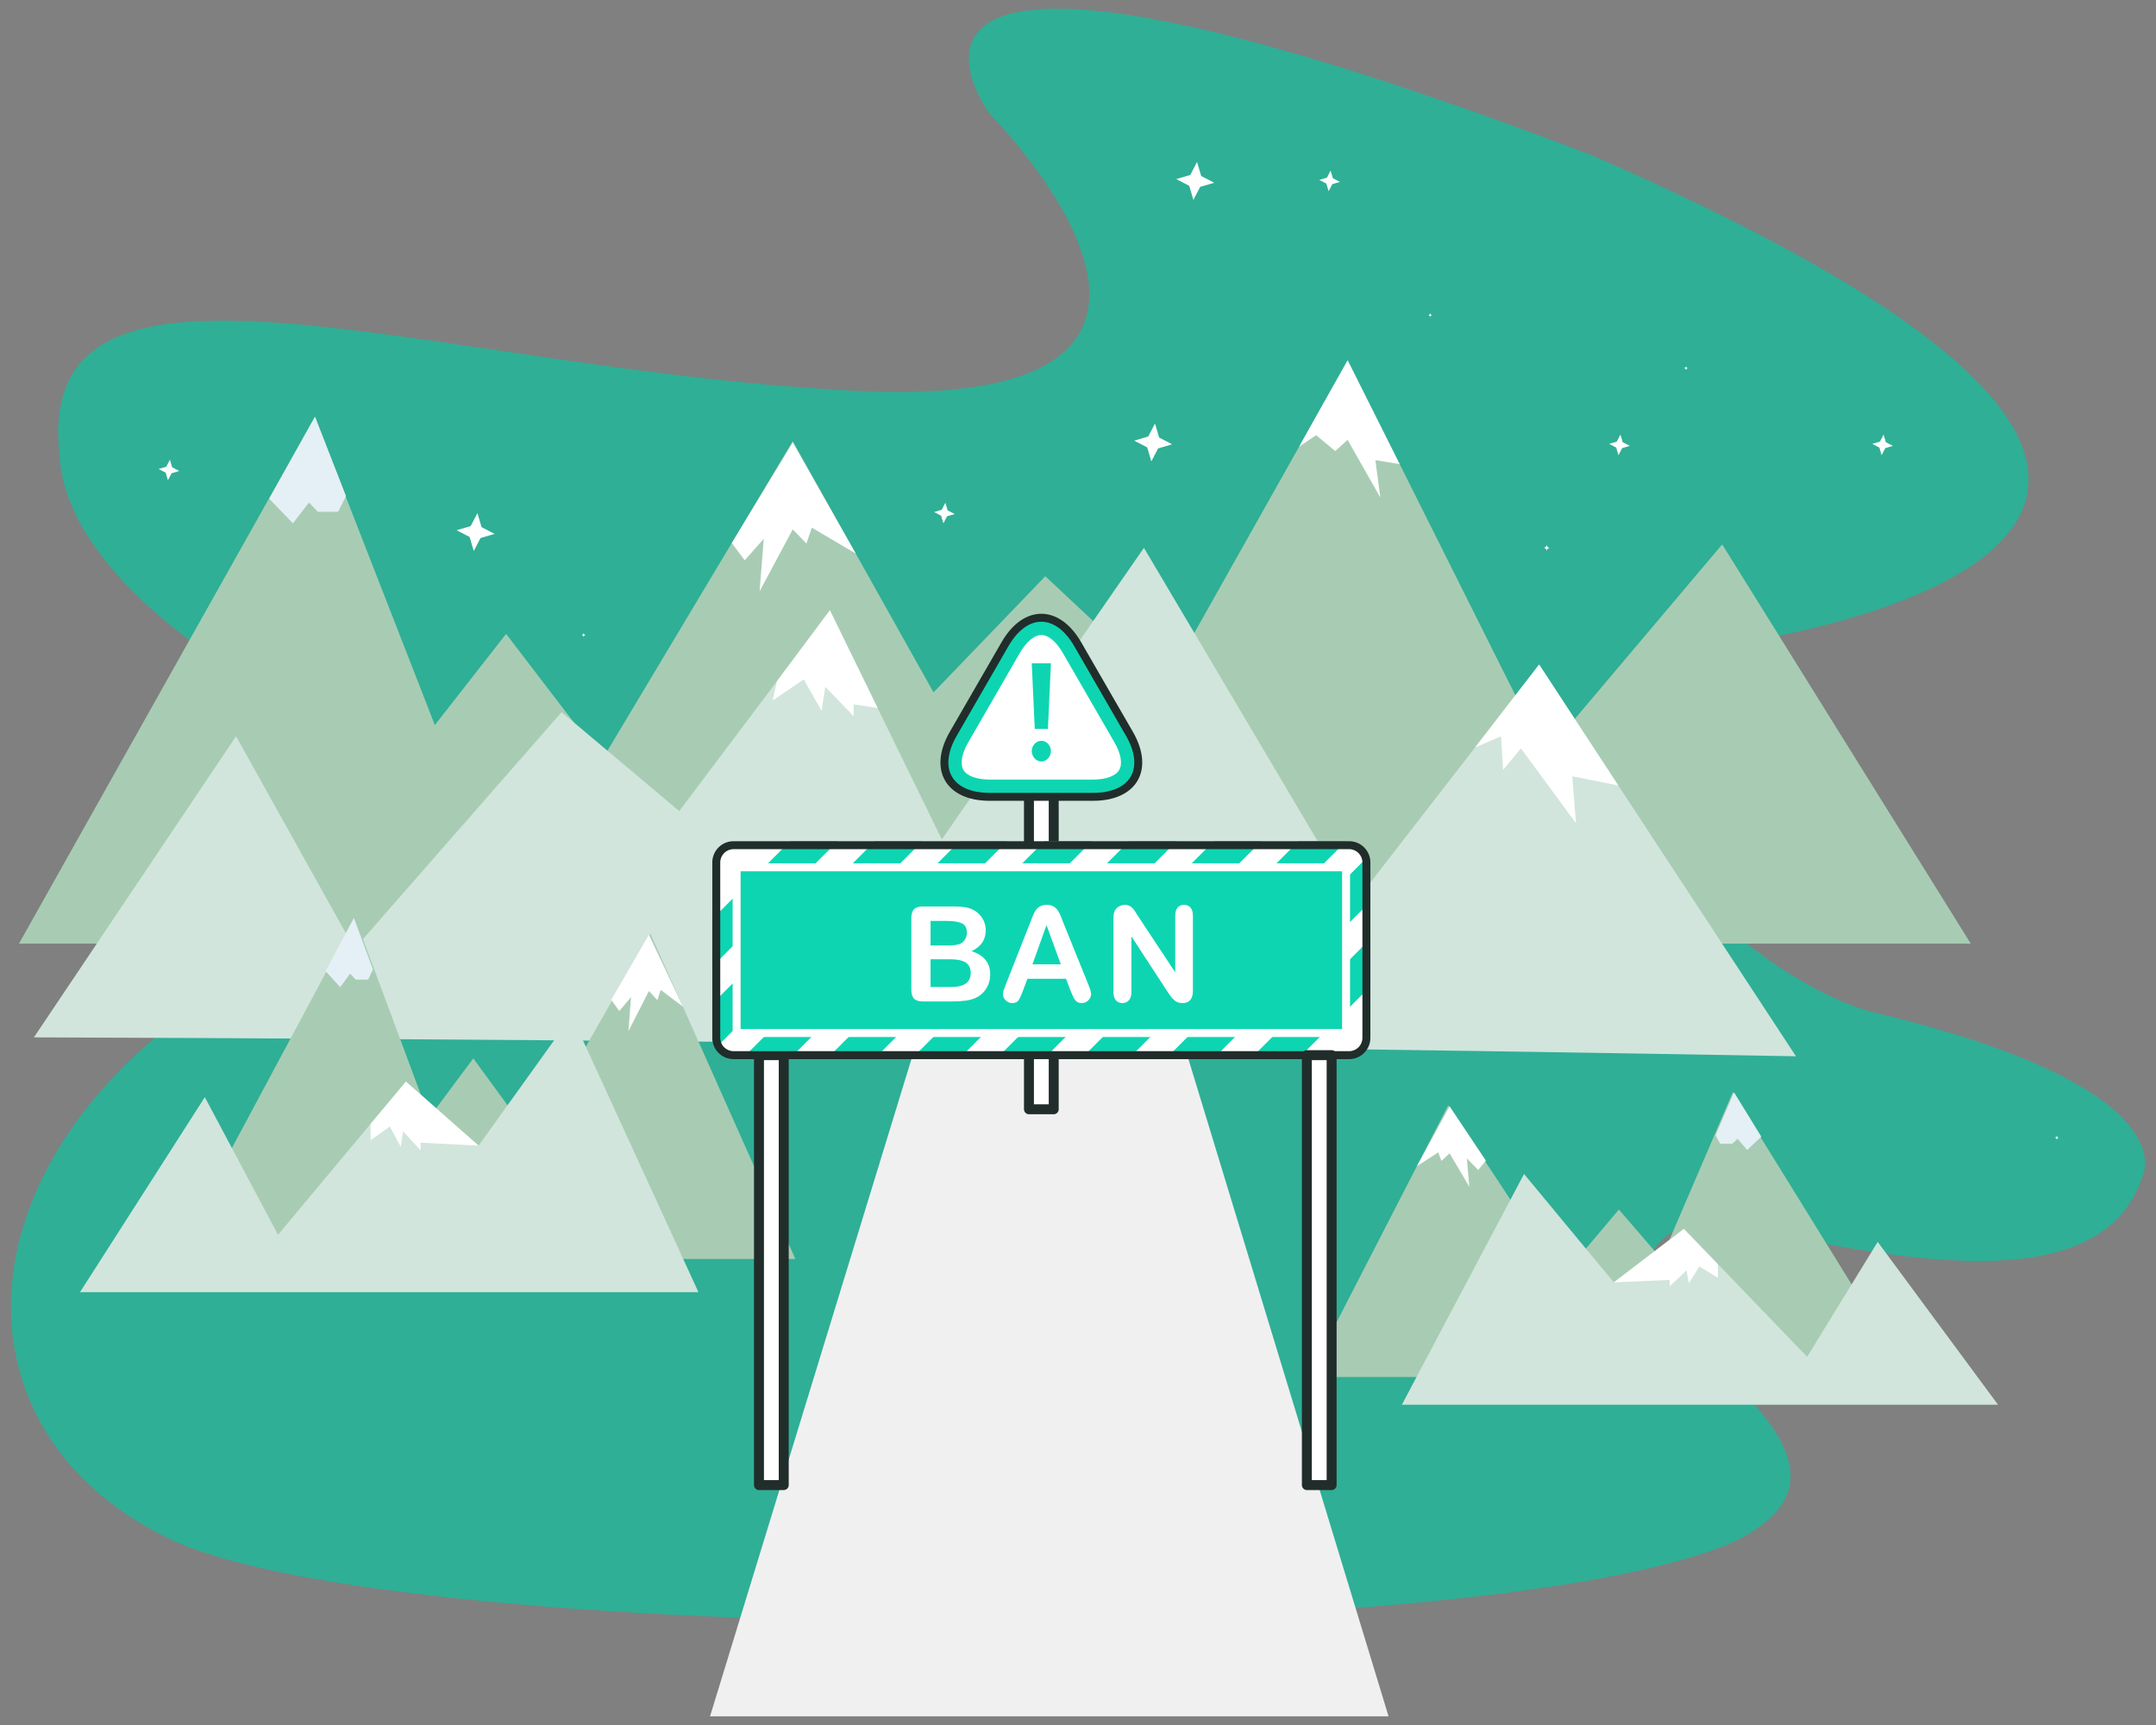 <?xml version="1.0" encoding="utf-8"?>
<!-- Generator: Adobe Illustrator 16.0.0, SVG Export Plug-In . SVG Version: 6.00 Build 0)  -->
<!DOCTYPE svg PUBLIC "-//W3C//DTD SVG 1.1//EN" "http://www.w3.org/Graphics/SVG/1.1/DTD/svg11.dtd">
<svg version="1.1" id="图层_1" xmlns="http://www.w3.org/2000/svg" xmlns:xlink="http://www.w3.org/1999/xlink" x="0px" y="0px"
	 width="650px" height="520px" viewBox="85 65 650 520" enable-background="new 85 65 650 520" xml:space="preserve">
<rect x="85" y="65" width="650" height="520" fill="#808080" stroke="none"/>
<g>
	<path fill="#2FAF96" d="M383.329,99.244c0,0,89.2,89.733-39.6,83.6c-128.676-6.128-248.8-54.4-240.8,19.2c2.4,47.2,88,84.8,88,84.8
		s44,24-37.6,75.199s-85.303,134.01-17.303,166.809c68,32.801,403.792,33.934,473.601,0c55.061-29.451-60.298-71.609-17.898-94.01
		c15.467-6.932,122.398,36,139.201-15.199c0,0,14.4-26.8-81.391-49.537c-43.811-11.663-125.01-92.861-41.01-111.262
		c0,0,224.801-30.134-44-147.2C325.062,20.443,383.329,99.244,383.329,99.244z"/>
	<polygon fill="#FFFFFF" points="227.831,231.104 226.584,226.873 222.67,224.838 226.901,223.591 228.937,219.676 230.184,223.908 
		234.1,225.943 229.867,227.19 	"/>
	<polygon fill="#FFFFFF" points="432.11,204.095 430.862,199.865 426.948,197.828 431.181,196.58 433.215,192.667 434.462,196.9 
		438.377,198.934 434.145,200.18 	"/>
	<polygon fill="#FFFFFF" points="444.787,125.251 443.539,121.018 439.625,118.982 443.858,117.737 445.893,113.822 
		447.139,118.053 451.055,120.089 446.822,121.338 	"/>
	<polygon fill="#FFFFFF" points="222.117,354.585 220.87,350.351 216.956,348.316 221.187,347.07 223.223,343.155 224.47,347.386 
		228.384,349.422 224.153,350.671 	"/>
	<polygon fill="#FFFFFF" points="313.918,268.178 313.24,265.876 311.111,264.768 313.414,264.089 314.52,261.96 315.198,264.261 
		317.329,265.37 315.026,266.049 	"/>
	<polygon fill="#FFFFFF" points="516.137,160.57 516.01,160.138 515.611,159.931 516.041,159.804 516.25,159.405 516.376,159.837 
		516.776,160.044 516.345,160.171 	"/>
	<polygon fill="#FFFFFF" points="593.237,176.568 593.112,176.136 592.713,175.927 593.143,175.802 593.352,175.404 
		593.479,175.835 593.877,176.042 593.446,176.17 	"/>
	<polygon fill="#FFFFFF" points="260.89,257.001 260.762,256.569 260.364,256.361 260.795,256.235 261.003,255.837 261.129,256.267 
		261.528,256.474 261.096,256.602 	"/>
	<polygon fill="#FFFFFF" points="551.223,231.001 551.039,230.369 550.453,230.064 551.086,229.88 551.389,229.295 551.576,229.927 
		552.16,230.231 551.528,230.417 	"/>
	<polygon fill="#FFFFFF" points="705.041,408.541 704.914,408.109 704.516,407.904 704.948,407.775 705.153,407.375 
		705.281,407.806 705.68,408.014 705.248,408.14 	"/>
	<polygon fill="#FFFFFF" points="564.649,342.953 564.522,342.522 564.121,342.316 564.553,342.187 564.76,341.79 564.887,342.22 
		565.287,342.429 564.856,342.554 	"/>
	<polygon fill="#FFFFFF" points="135.626,209.788 134.948,207.485 132.819,206.377 135.121,205.699 136.229,203.569 
		136.907,205.871 139.037,206.978 136.736,207.658 	"/>
	<polygon fill="#FFFFFF" points="426.001,351.978 425.323,349.676 423.194,348.569 425.494,347.89 426.603,345.76 427.281,348.064 
		429.41,349.171 427.108,349.848 	"/>
	<polygon fill="#FFFFFF" points="572.939,202.219 572.26,199.916 570.131,198.809 572.432,198.133 573.54,196.002 574.22,198.304 
		576.35,199.412 574.047,200.089 	"/>
	<polygon fill="#FFFFFF" points="485.555,122.646 484.875,120.344 482.744,119.236 485.048,118.556 486.156,116.427 
		486.834,118.732 488.963,119.839 486.662,120.515 	"/>
	<polygon fill="#FFFFFF" points="369.418,222.766 368.739,220.463 366.609,219.356 368.912,218.677 370.02,216.548 370.697,218.85 
		372.826,219.959 370.525,220.635 	"/>
	<polygon fill="#FFFFFF" points="652.272,202.219 651.594,199.916 649.463,198.809 651.766,198.133 652.873,196.002 
		653.553,198.304 655.682,199.412 653.379,200.089 	"/>
	<polygon fill="#FFFFFF" points="593.576,371.552 592.897,369.25 590.768,368.142 593.071,367.465 594.178,365.335 594.856,367.637 
		596.987,368.744 594.684,369.422 	"/>
	<g>
		<g>
			<polygon fill="#A8CCB3" points="90.72,349.452 179.885,190.733 216.098,283.571 237.579,256.085 266.553,293.947 
				323.996,197.993 366.444,273.717 400.145,238.706 435.86,272.162 491.314,173.617 550.764,292.388 604.217,229.111 
				679.153,349.452 			"/>
			<polygon fill="#FFFFFF" points="324,198.381 305.625,228.681 309.514,233.912 315.258,227.427 314.009,243.248 324,224.575 
				328.12,228.852 329.745,224.055 342.989,231.866 			"/>
			<polygon fill="#E4F0F5" points="179.975,190.592 166.159,215.341 173.311,222.766 178.14,216.482 180.829,219.275 
				186.94,219.275 189.309,214.534 			"/>
			<polygon fill="#FFFFFF" points="491.283,173.617 476.656,199.665 481.793,196.179 487.537,200.974 491.283,197.606 
				501.151,214.979 499.653,203.7 506.981,204.922 			"/>
		</g>
		<g>
			<path fill="#D1E5DC" d="M95.22,377.711l60.942-90.772l35.717,64.063l62.441-71.324l35.465,29.823l45.457-60.424l33.706,68.979
				l60.927-87.908l63.447,107.108l55.703-71.843l77.432,118.004C626.455,383.416,370.776,378.593,95.22,377.711z"/>
			<polygon fill="#FFFFFF" points="549.025,265.308 529.736,290.287 537.533,286.962 538.157,297.076 543.53,290.592 
				560.139,313.155 559.014,299.02 572.877,301.764 			"/>
			<polygon fill="#FFFFFF" points="335.186,248.938 319.209,270.388 317.953,276.168 327.32,269.813 332.689,279.279 
				333.812,272.016 342.368,280.9 342.368,277.334 349.589,278.435 			"/>
		</g>
	</g>
	<g>
		<polygon fill="#A8CCB3" points="136.992,444.521 192.064,341.72 214.429,401.851 227.697,384.047 245.59,408.573 281.07,346.424 
			324.798,444.521 		"/>
		<path fill="#D1E5DC" d="M109.114,454.533l37.639-58.797l22.06,41.494l38.565-46.198l21.903,19.318l28.077-39.138l38.211,83.318
			H109.114V454.533z"/>
		<polygon fill="#FFFFFF" points="280.643,346.766 269.293,366.394 271.695,369.78 275.243,365.582 274.473,375.824 
			280.643,363.734 283.187,366.504 284.19,363.399 290.89,368.456 		"/>
		<polygon fill="#E4F0F5" points="191.689,341.72 183.157,357.753 187.573,362.563 190.556,358.492 192.217,360.302 195.99,360.302 
			197.454,357.231 		"/>
		<polygon fill="#FFFFFF" points="207.379,391.07 196.736,403.781 196.736,408.706 202.522,404.59 205.836,410.721 206.53,406.016 
			211.815,411.771 211.815,409.461 229.281,410.351 		"/>
	</g>
	<g>
		<polygon fill="#A8CCB3" points="479.462,480.099 521.614,398.195 555.815,450.084 573.065,429.607 585.856,444.472 
			607.416,394.267 660.502,480.099 		"/>
		<path fill="#D1E5DC" d="M507.639,488.457l36.836-69.564l27.064,32.678l21.113-16.131l37.178,38.572l21.266-34.645l36.283,49.09
			H507.639z"/>
		<polygon fill="#FFFFFF" points="512.147,416.59 518.606,412.367 519.573,414.96 522.026,412.648 527.975,422.742 527.231,414.19 
			530.651,417.695 532.967,414.867 522.026,398.48 		"/>
		<polygon fill="#E4F0F5" points="602.219,407.218 603.629,409.783 607.268,409.783 608.869,408.271 611.744,411.67 
			616.002,407.652 607.778,394.267 		"/>
		<polygon fill="#FFFFFF" points="571.539,451.568 588.376,450.826 588.376,452.756 593.471,447.951 594.141,451.879 
			597.336,446.76 602.912,450.195 602.912,446.084 592.651,435.47 		"/>
	</g>
	<polygon fill="#F0F0F0" points="360.159,383.026 299.07,582.375 503.625,582.375 442.942,383.106 	"/>
	<g>
		
			<rect x="395.214" y="269.79" fill="#FFFFFF" stroke="#202D2B" stroke-width="3" stroke-linejoin="round" stroke-miterlimit="10" width="7.467" height="129.598"/>
		<g>
			<g>
				<path fill="#0DD5B2" d="M383.344,305.203c-5.939,0-10.337-1.955-12.386-5.506c-2.05-3.551-1.543-8.338,1.425-13.479
					l15.603-27.026c2.969-5.142,6.862-7.974,10.961-7.974c4.1,0,7.992,2.832,10.961,7.974l15.604,27.026
					c2.969,5.142,3.475,9.929,1.426,13.479c-2.051,3.551-6.449,5.506-12.387,5.506H383.344z"/>
				<path fill="#202D2B" d="M398.947,252.419c3.653,0,7.177,2.618,9.922,7.373l15.604,27.026c2.746,4.755,3.252,9.117,1.426,12.28
					c-1.827,3.162-5.857,4.905-11.348,4.905h-31.209c-5.491,0-9.521-1.743-11.347-4.905c-1.827-3.163-1.319-7.524,1.425-12.28
					l15.604-27.026C391.77,255.037,395.293,252.419,398.947,252.419 M398.947,250.018c-4.35,0-8.7,2.858-12,8.573l-15.603,27.027
					c-6.6,11.431-1.2,20.784,12,20.784h31.208c13.2,0,18.6-9.354,12-20.784l-15.604-27.027
					C407.647,252.877,403.297,250.018,398.947,250.018L398.947,250.018z"/>
			</g>
			<path fill="#FFFFFF" d="M383.344,300.003c-3.886,0-6.833-1.086-7.883-2.906c-1.05-1.817-0.517-4.914,1.425-8.278l15.603-27.027
				c1.944-3.364,4.358-5.373,6.458-5.373c2.102,0,4.516,2.009,6.456,5.373l15.606,27.027c1.942,3.364,2.476,6.46,1.423,8.278
				c-1.049,1.819-3.996,2.906-7.883,2.906H383.344z"/>
			<g>
				<path fill="#0DD5B2" d="M396.054,264.957h5.786l-0.912,19.756h-3.961L396.054,264.957z M396.054,291.383
					c0-0.412,0.078-0.807,0.233-1.178c0.156-0.373,0.364-0.699,0.623-0.977c0.26-0.277,0.567-0.5,0.924-0.667
					c0.356-0.167,0.734-0.25,1.136-0.25c0.384,0,0.751,0.083,1.102,0.25c0.349,0.167,0.651,0.39,0.913,0.667
					c0.259,0.277,0.467,0.604,0.624,0.977c0.154,0.371,0.232,0.766,0.232,1.178c0,0.428-0.078,0.833-0.232,1.214
					c-0.156,0.382-0.364,0.718-0.624,1.012s-0.564,0.523-0.913,0.69c-0.35,0.167-0.717,0.25-1.102,0.25
					c-0.401,0-0.78-0.083-1.136-0.25c-0.356-0.167-0.664-0.396-0.924-0.69c-0.259-0.293-0.467-0.63-0.623-1.012
					C396.133,292.216,396.054,291.81,396.054,291.383z"/>
			</g>
		</g>
		
			<rect x="313.82" y="383.072" fill="#FFFFFF" stroke="#202D2B" stroke-width="3" stroke-linejoin="round" stroke-miterlimit="10" width="7.465" height="129.6"/>
		<path fill="#FFFFFF" d="M306.147,383.072c-2.867,0-5.2-2.333-5.2-5.2v-52.894c0-2.866,2.333-5.199,5.2-5.199h185.6
			c2.867,0,5.2,2.333,5.2,5.199v52.894c0,2.867-2.333,5.2-5.2,5.2H306.147z"/>
		<g>
			<g>
				<defs>
					<path id="SVGID_1_" d="M498.147,377.872c0,3.534-2.864,6.4-6.4,6.4h-185.6c-3.535,0-6.4-2.866-6.4-6.4v-52.894
						c0-3.533,2.866-6.398,6.4-6.398h185.6c3.536,0,6.4,2.865,6.4,6.398V377.872z"/>
				</defs>
				<clipPath id="SVGID_2_">
					<use xlink:href="#SVGID_1_"  overflow="visible"/>
				</clipPath>
				<g clip-path="url(#SVGID_2_)">
					
						<rect x="248.786" y="290.615" transform="matrix(-0.707 0.707 -0.707 -0.707 812.056 255.001)" fill="#0DD5B2" width="208.86" height="10.133"/>
					
						<rect x="261.567" y="303.391" transform="matrix(-0.707 0.707 -0.707 -0.707 842.905 267.772)" fill="#0DD5B2" width="208.857" height="10.134"/>
					
						<rect x="274.333" y="316.161" transform="matrix(-0.707 0.707 -0.707 -0.707 873.73 280.546)" fill="#0DD5B2" width="208.859" height="10.132"/>
					
						<rect x="287.105" y="328.933" transform="matrix(-0.707 0.707 -0.707 -0.707 904.564 293.319)" fill="#0DD5B2" width="208.858" height="10.132"/>
					
						<rect x="299.88" y="341.706" transform="matrix(-0.707 0.707 -0.707 -0.707 935.406 306.09)" fill="#0DD5B2" width="208.86" height="10.134"/>
					
						<rect x="312.647" y="354.476" transform="matrix(-0.707 0.707 -0.707 -0.707 966.23 318.863)" fill="#0DD5B2" width="208.859" height="10.133"/>
					
						<rect x="338.186" y="380.017" transform="matrix(-0.707 0.707 -0.707 -0.707 1027.887 344.404)" fill="#0DD5B2" width="208.86" height="10.132"/>
					
						<rect x="325.42" y="367.247" transform="matrix(-0.707 0.707 -0.707 -0.707 997.064 331.63)" fill="#0DD5B2" width="208.859" height="10.132"/>
					
						<rect x="350.966" y="392.792" transform="matrix(-0.707 0.707 -0.707 -0.707 1058.737 357.175)" fill="#0DD5B2" width="208.86" height="10.132"/>
				</g>
			</g>
		</g>
		
			<rect x="478.998" y="383.072" fill="#FFFFFF" stroke="#202D2B" stroke-width="3" stroke-linejoin="round" stroke-miterlimit="10" width="7.467" height="129.6"/>
		<path fill="#202D2B" d="M491.746,320.979c2.207,0,4,1.794,4,3.999v52.894c0,2.206-1.793,4-4,4h-185.6c-2.205,0-4-1.794-4-4
			v-52.894c0-2.205,1.795-3.999,4-3.999H491.746 M491.746,318.58h-185.6c-3.535,0-6.4,2.865-6.4,6.398v52.894
			c0,3.534,2.866,6.4,6.4,6.4h185.6c3.536,0,6.4-2.866,6.4-6.4v-52.894C498.147,321.445,495.282,318.58,491.746,318.58
			L491.746,318.58z"/>
		<g>
			<path fill="#0DD5B2" d="M307.481,376.402c-0.22,0-0.4-0.18-0.4-0.399v-49.155c0-0.22,0.18-0.399,0.4-0.399h182.934
				c0.22,0,0.399,0.18,0.399,0.399v49.155c0,0.22-0.18,0.399-0.399,0.399H307.481z"/>
			<path fill="#FFFFFF" d="M489.614,327.648v47.555H308.281v-47.555H489.614 M490.414,325.248H307.481c-0.884,0-1.6,0.717-1.6,1.6
				v49.155c0,0.883,0.715,1.6,1.6,1.6h182.934c0.884,0,1.6-0.717,1.6-1.6v-49.155C492.014,325.965,491.298,325.248,490.414,325.248
				L490.414,325.248z"/>
		</g>
		<g>
			<path fill="#FFFFFF" d="M372.014,366.887h-8.752c-1.262,0-2.164-0.282-2.705-0.85c-0.541-0.565-0.811-1.468-0.811-2.705v-21.523
				c0-1.263,0.277-2.171,0.832-2.725c0.551-0.553,1.448-0.83,2.684-0.83h9.278c1.367,0,2.55,0.085,3.553,0.254
				c1.003,0.17,1.901,0.495,2.695,0.977c0.676,0.404,1.276,0.916,1.797,1.534c0.52,0.617,0.917,1.301,1.192,2.051
				c0.273,0.749,0.41,1.54,0.41,2.373c0,2.865-1.433,4.961-4.297,6.289c3.762,1.198,5.645,3.529,5.645,6.991
				c0,1.602-0.411,3.045-1.229,4.327c-0.82,1.282-1.928,2.229-3.32,2.841c-0.874,0.365-1.875,0.622-3.008,0.772
				C374.845,366.812,373.523,366.887,372.014,366.887z M365.548,342.61v7.402h5.313c1.447,0,2.563-0.137,3.352-0.41
				c0.786-0.274,1.388-0.794,1.806-1.563c0.325-0.548,0.488-1.158,0.488-1.836c0-1.446-0.516-2.405-1.544-2.881
				s-2.597-0.714-4.706-0.714L365.548,342.61L365.548,342.61z M371.584,354.173h-6.036v8.359h6.231c3.918,0,5.878-1.413,5.878-4.239
				c0-1.445-0.508-2.492-1.523-3.145C375.118,354.5,373.601,354.173,371.584,354.173z"/>
			<path fill="#FFFFFF" d="M407.753,363.645l-1.367-3.594h-11.641l-1.367,3.672c-0.534,1.433-0.989,2.399-1.367,2.9
				c-0.378,0.501-0.995,0.752-1.854,0.752c-0.73,0-1.375-0.267-1.935-0.801c-0.559-0.533-0.839-1.139-0.839-1.817
				c0-0.39,0.064-0.793,0.195-1.211c0.129-0.416,0.344-0.996,0.644-1.738l7.325-18.594c0.208-0.533,0.458-1.175,0.751-1.923
				c0.292-0.749,0.604-1.37,0.938-1.865c0.331-0.494,0.767-0.896,1.308-1.202c0.541-0.306,1.208-0.458,2.003-0.458
				c0.806,0,1.479,0.152,2.02,0.458c0.541,0.307,0.977,0.701,1.31,1.183c0.331,0.482,0.611,0.999,0.839,1.553
				c0.229,0.553,0.518,1.292,0.871,2.216l7.479,18.477c0.586,1.407,0.882,2.43,0.882,3.066c0,0.664-0.28,1.273-0.831,1.826
				c-0.553,0.554-1.221,0.83-2.002,0.83c-0.456,0-0.848-0.081-1.172-0.244c-0.326-0.162-0.6-0.384-0.82-0.664
				c-0.222-0.28-0.459-0.71-0.712-1.289C408.153,364.599,407.934,364.089,407.753,363.645z M396.268,355.697h8.555l-4.317-11.817
				L396.268,355.697z"/>
			<path fill="#FFFFFF" d="M428.16,341.243l11.153,16.875v-17.031c0-1.106,0.237-1.937,0.712-2.489
				c0.476-0.554,1.116-0.83,1.924-0.83c0.833,0,1.49,0.276,1.974,0.83c0.481,0.553,0.722,1.383,0.722,2.489v22.52
				c0,2.514-1.042,3.77-3.125,3.77c-0.52,0-0.988-0.075-1.406-0.224c-0.417-0.15-0.808-0.388-1.172-0.714
				c-0.363-0.325-0.703-0.707-1.018-1.144c-0.313-0.436-0.623-0.881-0.938-1.338l-10.877-16.68v16.777
				c0,1.094-0.256,1.922-0.764,2.481s-1.158,0.84-1.953,0.84c-0.818,0-1.478-0.283-1.971-0.85c-0.496-0.567-0.742-1.39-0.742-2.472
				v-22.09c0-0.938,0.103-1.672,0.313-2.207c0.248-0.585,0.656-1.064,1.229-1.435c0.574-0.372,1.193-0.557,1.857-0.557
				c0.52,0,0.965,0.085,1.337,0.253c0.37,0.17,0.696,0.398,0.977,0.684c0.28,0.286,0.565,0.657,0.859,1.113
				C427.545,340.273,427.848,340.749,428.16,341.243z"/>
		</g>
	</g>
</g>
</svg>
